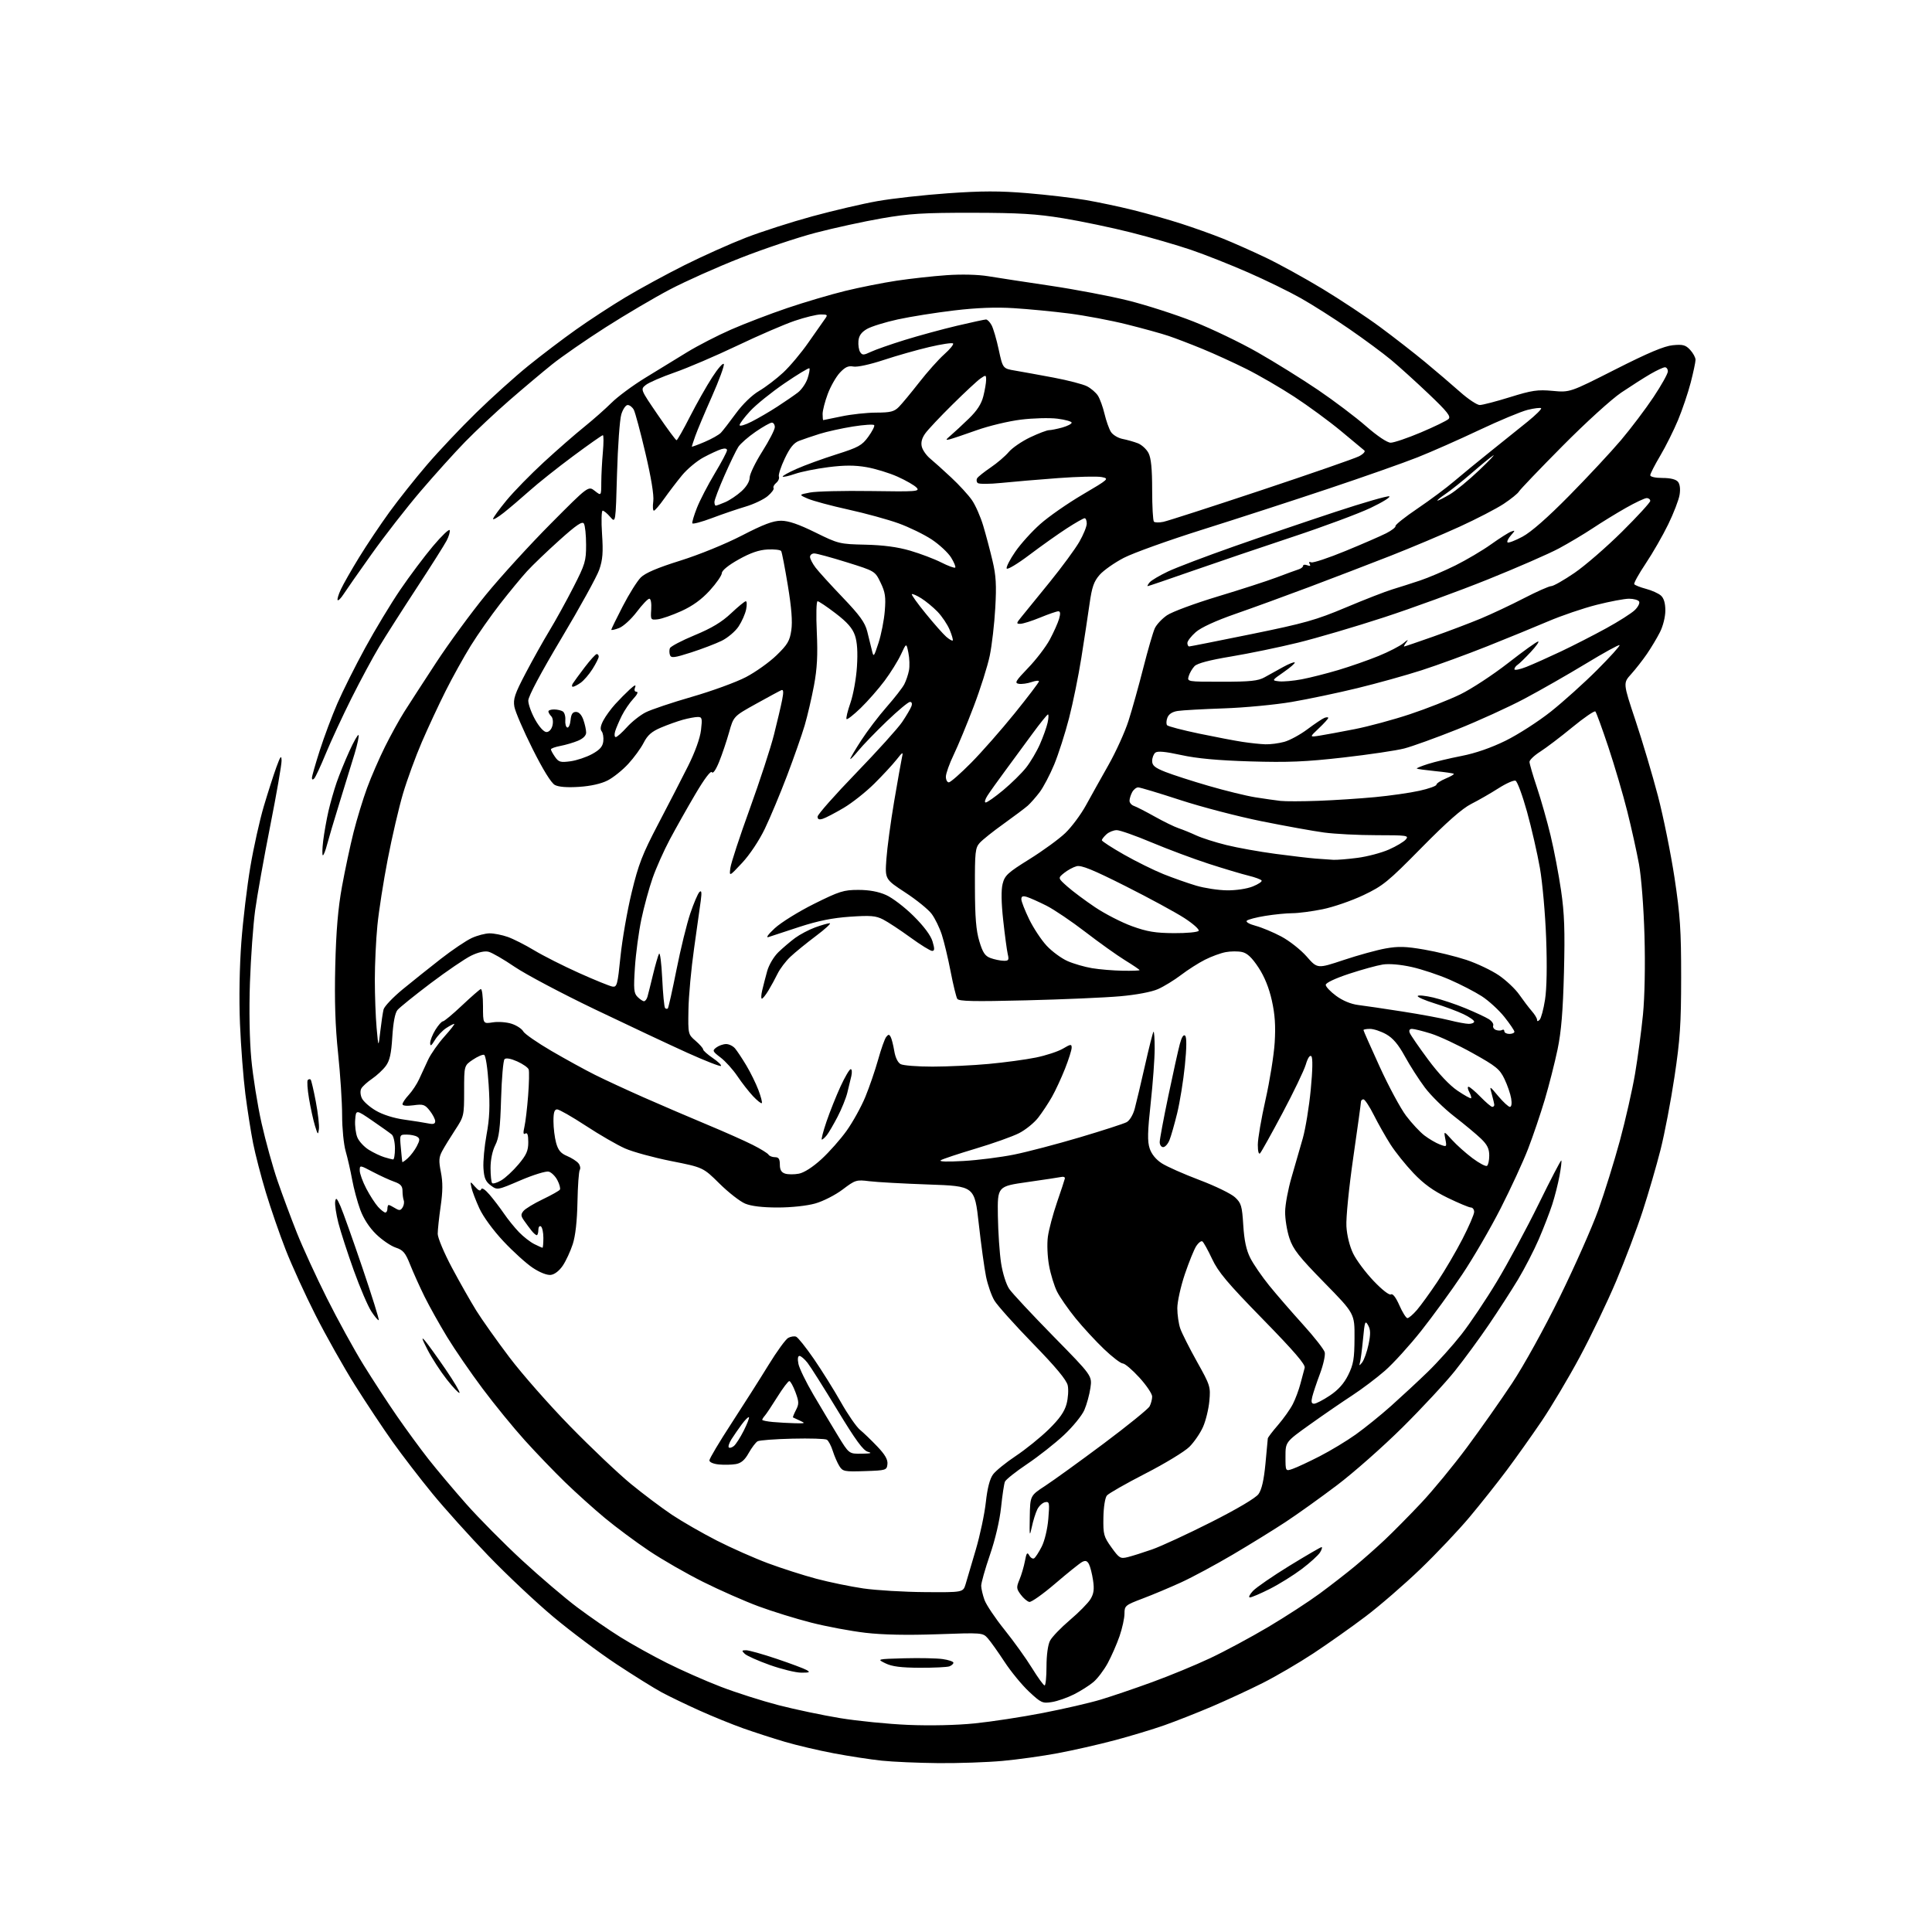 <?xml version="1.0" encoding="UTF-8" standalone="no"?>
<svg 
  version="1.1" 
  xmlns="http://www.w3.org/2000/svg" 
  xmlns:xlink="http://www.w3.org/1999/xlink" 
  xmlns:svg="http://www.w3.org/2000/svg"
  xmlns:rdf="http://www.w3.org/1999/02/22-rdf-syntax-ns#"
  xmlns:cc="http://creativecommons.org/ns#"
  xmlns:dc="http://purl.org/dc/elements/1.1/"
  viewBox="0 0 768 768"
  width="768"
  height="768"
>
<style>svg {background-color: white; }</style>"
<path stroke="none" fill="black" fill-rule="evenodd" d="M373.00,700.87C365.02,700.79 354.90,700.36 350.50,699.89C346.10,699.43 337.55,698.12 331.50,696.98C325.45,695.84 316.68,693.78 312.00,692.40C307.32,691.02 299.89,688.61 295.47,687.05C291.05,685.48 283.20,682.29 278.03,679.96C272.85,677.63 266.11,674.38 263.05,672.74C260.00,671.10 251.88,666.03 245.00,661.49C238.12,656.94 226.86,648.50 219.96,642.73C213.07,636.96 201.41,626.00 194.07,618.37C186.72,610.74 176.72,599.63 171.85,593.68C166.97,587.73 159.88,578.50 156.09,573.18C152.30,567.85 145.54,557.68 141.07,550.57C136.61,543.46 129.57,530.97 125.44,522.81C121.31,514.66 115.95,502.93 113.54,496.74C111.12,490.56 107.59,480.32 105.68,474.00C103.77,467.68 101.50,458.90 100.62,454.50C99.75,450.10 98.36,441.28 97.54,434.91C96.73,428.54 95.76,415.94 95.39,406.91C94.99,396.91 95.21,384.25 95.94,374.50C96.60,365.70 98.22,352.20 99.53,344.50C100.83,336.80 103.24,326.00 104.87,320.50C106.51,315.00 108.75,308.02 109.85,305.00C111.49,300.52 111.87,300.03 111.93,302.34C111.97,303.90 109.94,315.56 107.43,328.24C104.92,340.93 102.21,356.08 101.42,361.90C100.63,367.73 99.71,380.60 99.36,390.50C98.98,401.51 99.19,413.36 99.90,421.00C100.54,427.88 102.37,439.35 103.98,446.50C105.59,453.65 108.46,464.00 110.36,469.50C112.26,475.00 115.69,484.23 117.99,490.00C120.28,495.77 125.65,507.48 129.92,516.00C134.19,524.53 140.74,536.46 144.47,542.50C148.21,548.55 154.23,557.77 157.85,563.00C161.47,568.23 167.07,575.88 170.30,580.00C173.54,584.12 180.30,592.16 185.34,597.86C190.38,603.55 200.35,613.62 207.50,620.22C214.65,626.82 224.55,635.26 229.50,638.97C234.45,642.68 242.15,648.00 246.62,650.78C251.09,653.57 259.41,658.20 265.12,661.06C270.83,663.93 280.45,668.18 286.50,670.50C292.55,672.83 302.90,676.13 309.50,677.84C316.10,679.54 327.12,681.86 334.00,682.99C340.88,684.12 353.02,685.33 361.00,685.67C369.86,686.04 380.17,685.81 387.50,685.07C394.10,684.40 406.29,682.54 414.59,680.92C422.90,679.31 433.25,676.92 437.59,675.61C441.94,674.30 451.12,671.18 458.00,668.67C464.88,666.17 475.23,661.90 481.00,659.18C486.77,656.47 497.17,650.88 504.11,646.77C511.05,642.65 520.27,636.66 524.61,633.46C528.95,630.26 535.20,625.41 538.50,622.68C541.80,619.96 547.20,615.18 550.50,612.07C553.80,608.96 560.30,602.38 564.94,597.45C569.58,592.53 577.77,582.58 583.14,575.35C588.51,568.12 596.58,556.64 601.08,549.85C605.73,542.83 613.92,528.01 620.06,515.50C626.00,503.40 632.88,487.88 635.35,481.00C637.81,474.12 641.67,461.75 643.91,453.50C646.15,445.25 648.88,433.23 649.97,426.78C651.06,420.34 652.47,409.76 653.11,403.28C653.80,396.22 654.04,383.68 653.71,372.00C653.39,360.74 652.46,348.69 651.52,343.50C650.61,338.55 648.52,329.10 646.86,322.50C645.21,315.90 641.83,304.43 639.36,297.00C636.88,289.57 634.56,283.19 634.18,282.82C633.81,282.45 629.67,285.28 625.00,289.12C620.33,292.96 614.59,297.31 612.25,298.80C609.92,300.28 608.00,302.11 608.00,302.85C608.00,303.60 609.33,308.17 610.96,313.03C612.58,317.88 615.03,326.49 616.39,332.17C617.76,337.85 619.63,347.68 620.55,354.00C621.88,363.11 622.12,369.86 621.70,386.50C621.30,401.91 620.63,410.07 619.16,417.14C618.05,422.45 615.76,431.45 614.07,437.14C612.37,442.84 609.39,451.63 607.44,456.68C605.50,461.72 600.59,472.36 596.54,480.32C592.49,488.28 585.60,500.13 581.23,506.65C576.87,513.17 569.51,523.26 564.90,529.09C560.28,534.91 553.82,542.02 550.54,544.88C547.26,547.75 541.41,552.16 537.54,554.69C533.67,557.21 526.11,562.40 520.75,566.23C511.00,573.19 511.00,573.19 511.00,579.04C511.00,584.90 511.00,584.90 513.90,583.88C515.50,583.33 520.31,581.08 524.59,578.89C528.86,576.70 535.32,572.81 538.93,570.23C542.54,567.65 548.88,562.54 553.00,558.86C557.12,555.18 563.68,549.10 567.56,545.34C571.44,541.58 577.44,534.90 580.89,530.51C584.35,526.11 590.72,516.61 595.06,509.39C599.40,502.18 606.86,488.33 611.63,478.62C616.39,468.91 620.45,461.12 620.64,461.31C620.84,461.50 620.52,464.24 619.93,467.40C619.35,470.55 618.05,475.69 617.03,478.82C616.02,481.94 613.62,488.14 611.70,492.60C609.78,497.05 606.06,504.25 603.45,508.60C600.83,512.94 595.63,521.00 591.89,526.50C588.16,532.00 582.05,540.33 578.32,545.00C574.59,549.67 565.23,559.76 557.52,567.40C549.81,575.05 538.10,585.39 531.50,590.38C524.90,595.37 515.67,601.97 511.00,605.04C506.32,608.12 496.89,613.94 490.04,617.98C483.19,622.02 473.97,626.98 469.54,629.01C465.12,631.03 458.24,633.93 454.25,635.43C447.30,638.06 447.00,638.31 447.00,641.43C447.00,643.22 446.12,647.25 445.04,650.39C443.96,653.52 441.84,658.35 440.34,661.13C438.83,663.90 436.27,667.28 434.65,668.64C433.04,670.00 429.57,672.20 426.94,673.53C424.31,674.86 420.36,676.24 418.16,676.59C414.40,677.19 413.85,676.94 409.04,672.44C406.23,669.81 401.84,664.47 399.30,660.58C396.75,656.69 393.77,652.49 392.66,651.25C390.66,649.01 390.45,649.00 372.57,649.64C360.62,650.06 350.95,649.87 344.03,649.06C338.27,648.39 328.60,646.58 322.53,645.04C316.46,643.50 307.00,640.57 301.50,638.53C296.00,636.49 286.10,632.13 279.50,628.83C272.90,625.54 263.22,619.98 257.99,616.47C252.75,612.96 244.88,607.11 240.49,603.47C236.09,599.82 228.94,593.39 224.59,589.17C220.24,584.95 213.03,577.45 208.57,572.50C204.10,567.55 196.57,558.33 191.84,552.00C187.10,545.67 180.76,536.45 177.75,531.50C174.74,526.55 170.71,519.35 168.80,515.50C166.90,511.65 164.32,505.93 163.07,502.80C161.15,497.96 160.27,496.92 157.31,495.94C155.38,495.30 151.89,492.92 149.54,490.64C146.83,488.01 144.52,484.46 143.21,480.90C142.07,477.82 140.62,472.42 139.98,468.90C139.33,465.38 138.18,460.31 137.41,457.64C136.63,454.96 136.00,448.55 136.00,443.39C136.00,438.24 135.28,427.15 134.40,418.76C133.26,407.90 132.94,397.87 133.27,384.00C133.61,370.06 134.37,361.08 135.93,352.50C137.13,345.90 139.21,336.14 140.55,330.82C141.90,325.49 144.32,317.55 145.94,313.17C147.55,308.79 150.74,301.45 153.03,296.85C155.32,292.26 158.75,286.02 160.67,283.00C162.58,279.98 168.27,271.19 173.32,263.48C178.37,255.76 187.30,243.58 193.16,236.41C199.02,229.25 210.58,216.57 218.85,208.25C233.88,193.12 233.88,193.12 236.44,195.13C239.00,197.15 239.00,197.15 239.02,191.82C239.03,188.90 239.31,183.46 239.65,179.75C239.98,176.04 239.98,173.00 239.64,173.00C239.30,173.00 233.95,176.76 227.76,181.36C221.57,185.95 213.79,192.14 210.48,195.11C207.16,198.07 202.55,202.00 200.23,203.83C197.90,205.67 196.00,206.77 196.00,206.28C196.00,205.79 198.39,202.49 201.32,198.94C204.24,195.39 210.94,188.54 216.20,183.70C221.45,178.87 228.66,172.57 232.22,169.71C235.78,166.84 240.67,162.52 243.10,160.10C245.52,157.69 251.55,153.22 256.50,150.19C261.45,147.15 268.95,142.55 273.17,139.98C277.39,137.40 285.23,133.36 290.60,131.01C295.96,128.66 306.01,124.81 312.93,122.46C319.84,120.12 330.23,117.05 336.00,115.64C341.77,114.23 351.00,112.40 356.50,111.57C362.00,110.75 370.91,109.76 376.30,109.39C382.21,108.97 388.76,109.14 392.80,109.80C396.48,110.41 407.60,112.11 417.50,113.58C427.40,115.05 441.35,117.70 448.50,119.48C455.65,121.26 467.35,125.03 474.50,127.85C481.65,130.67 493.11,136.18 499.96,140.09C506.82,144.00 517.62,150.72 523.96,155.02C530.31,159.33 538.88,165.80 543.00,169.40C547.51,173.34 551.42,175.96 552.80,175.98C554.07,175.99 559.47,174.16 564.80,171.91C570.14,169.65 575.09,167.25 575.80,166.57C576.86,165.56 575.37,163.68 567.95,156.61C562.91,151.82 556.20,145.74 553.03,143.10C549.86,140.46 542.37,134.92 536.38,130.79C530.40,126.66 521.74,121.15 517.14,118.56C512.55,115.96 503.10,111.34 496.14,108.30C489.19,105.25 479.00,101.22 473.50,99.34C468.00,97.47 457.27,94.35 449.65,92.43C442.04,90.50 429.89,87.96 422.65,86.77C411.95,85.02 405.21,84.61 386.50,84.58C367.07,84.56 361.48,84.90 350.50,86.80C343.35,88.04 331.53,90.62 324.23,92.53C316.93,94.44 303.43,98.97 294.23,102.59C285.03,106.20 272.45,111.83 266.27,115.08C260.09,118.33 248.62,125.09 240.77,130.10C232.92,135.11 223.35,141.74 219.50,144.82C215.65,147.91 208.00,154.35 202.50,159.13C197.00,163.91 189.07,171.35 184.87,175.66C180.67,179.97 172.69,188.83 167.12,195.35C161.56,201.87 152.80,213.12 147.66,220.35C142.51,227.58 137.50,234.75 136.52,236.28C135.53,237.81 134.51,238.84 134.23,238.57C133.96,238.29 134.53,236.37 135.50,234.29C136.47,232.20 139.75,226.45 142.79,221.50C145.83,216.55 151.26,208.45 154.85,203.50C158.45,198.55 165.15,190.11 169.76,184.74C174.36,179.37 183.17,170.05 189.32,164.04C195.47,158.03 204.77,149.65 210.00,145.42C215.22,141.19 223.77,134.70 229.00,131.00C234.22,127.29 243.08,121.51 248.68,118.15C254.29,114.79 264.80,109.07 272.06,105.43C279.31,101.80 290.32,96.87 296.52,94.47C302.73,92.07 314.62,88.25 322.95,85.98C331.28,83.71 342.91,80.99 348.80,79.95C354.68,78.90 367.30,77.50 376.82,76.83C390.23,75.88 397.35,75.87 408.32,76.78C416.12,77.43 426.55,78.65 431.50,79.50C436.45,80.34 445.00,82.15 450.50,83.52C456.00,84.88 464.55,87.30 469.50,88.90C474.45,90.49 481.88,93.14 486.00,94.79C490.12,96.44 497.84,99.87 503.14,102.40C508.44,104.93 518.62,110.53 525.76,114.85C532.90,119.17 543.18,125.99 548.62,130.01C554.05,134.02 562.09,140.28 566.47,143.90C570.85,147.53 577.10,152.86 580.35,155.75C583.59,158.64 587.14,161.00 588.22,161.00C589.30,161.00 594.72,159.59 600.26,157.87C609.01,155.15 611.23,154.83 617.19,155.38C624.05,156.02 624.05,156.02 642.13,146.85C655.15,140.25 661.54,137.56 664.96,137.23C668.97,136.84 670.05,137.13 671.86,139.08C673.03,140.34 674.00,142.12 674.00,143.03C674.00,143.94 673.13,148.01 672.08,152.09C671.02,156.17 668.75,162.88 667.04,167.00C665.32,171.12 662.14,177.50 659.96,181.17C657.78,184.85 656.00,188.33 656.00,188.92C656.00,189.54 658.07,190.00 660.88,190.00C664.01,190.00 666.20,190.54 667.01,191.51C667.79,192.45 668.04,194.39 667.66,196.70C667.33,198.73 665.30,204.01 663.14,208.44C660.98,212.88 656.96,219.88 654.20,224.00C651.45,228.12 649.39,231.83 649.64,232.22C649.88,232.62 651.98,233.45 654.29,234.07C656.61,234.68 659.29,235.89 660.25,236.75C661.41,237.79 662.00,239.78 662.00,242.69C662.00,245.19 661.08,248.89 659.86,251.29C658.69,253.61 656.35,257.51 654.67,259.96C652.99,262.41 650.17,266.02 648.40,267.98C645.18,271.54 645.18,271.54 650.14,286.42C652.87,294.60 656.88,308.09 659.06,316.40C661.23,324.70 664.20,339.38 665.66,349.00C667.90,363.91 668.29,369.76 668.28,388.50C668.27,407.09 667.86,413.22 665.64,428.00C664.20,437.62 661.70,450.71 660.08,457.07C658.47,463.43 655.28,474.38 653.00,481.39C650.72,488.40 645.96,500.96 642.43,509.32C638.90,517.67 632.38,531.25 627.94,539.50C623.51,547.75 616.68,559.23 612.77,565.00C608.85,570.77 602.62,579.55 598.91,584.50C595.21,589.45 588.60,597.78 584.23,603.00C579.86,608.23 571.03,617.55 564.61,623.73C558.19,629.90 548.38,638.39 542.81,642.59C537.25,646.80 527.93,653.38 522.10,657.23C516.27,661.07 507.19,666.38 501.92,669.03C496.66,671.68 487.60,675.87 481.80,678.35C475.99,680.83 467.48,684.18 462.87,685.81C458.27,687.43 449.32,690.14 443.00,691.81C436.68,693.49 426.55,695.79 420.50,696.92C414.45,698.06 404.55,699.44 398.50,699.99C392.45,700.54 380.98,700.94 373.00,700.87zM415.25,669.99C415.66,670.00 416.00,666.60 416.00,662.45C416.00,657.91 416.56,653.82 417.41,652.20C418.18,650.72 421.73,647.02 425.29,644.00C428.86,640.98 432.55,637.23 433.49,635.67C434.80,633.51 435.04,631.75 434.50,628.17C434.12,625.60 433.38,622.71 432.86,621.74C432.15,620.42 431.47,620.21 430.14,620.92C429.17,621.44 424.38,625.29 419.50,629.47C414.62,633.65 409.97,636.95 409.17,636.79C408.37,636.63 406.84,635.33 405.78,633.91C404.02,631.54 403.97,631.01 405.26,627.91C406.05,626.03 407.02,622.71 407.43,620.53C408.04,617.26 408.35,616.87 409.15,618.30C409.68,619.26 410.55,619.78 411.08,619.45C411.60,619.13 412.95,617.05 414.08,614.84C415.26,612.53 416.38,607.84 416.72,603.81C417.26,597.33 417.16,596.82 415.44,597.15C414.41,597.35 413.02,598.64 412.34,600.01C411.67,601.38 410.68,604.52 410.16,607.00C409.29,611.07 409.21,610.70 409.35,603.02C409.50,594.55 409.50,594.55 415.50,590.63C418.80,588.47 429.25,580.92 438.73,573.84C448.20,566.75 456.41,560.10 456.98,559.05C457.54,557.99 458.00,556.24 458.00,555.15C458.00,554.05 455.70,550.65 452.90,547.58C450.09,544.51 447.14,542.00 446.33,542.00C445.51,542.00 442.16,539.43 438.88,536.30C435.59,533.16 430.50,527.65 427.57,524.05C424.64,520.45 421.33,515.68 420.20,513.45C419.08,511.22 417.64,506.53 417.01,503.04C416.36,499.48 416.16,494.45 416.55,491.59C416.93,488.79 418.56,482.68 420.16,478.00C421.77,473.32 423.18,469.05 423.29,468.50C423.41,467.95 422.82,467.65 422.00,467.84C421.18,468.02 415.10,468.94 408.50,469.88C396.50,471.59 396.50,471.59 396.67,483.29C396.77,489.72 397.34,498.20 397.95,502.13C398.59,506.22 399.98,510.61 401.20,512.39C402.37,514.10 410.27,522.56 418.74,531.20C434.14,546.89 434.14,546.89 433.46,551.70C433.08,554.34 432.00,558.30 431.05,560.50C430.10,562.70 426.42,567.20 422.89,570.50C419.35,573.80 412.77,578.98 408.27,582.00C403.77,585.02 399.81,588.17 399.47,589.00C399.13,589.83 398.44,594.41 397.94,599.19C397.39,604.42 395.63,611.95 393.51,618.10C391.58,623.72 390.02,629.25 390.04,630.41C390.07,631.56 390.66,634.08 391.35,636.00C392.04,637.92 395.61,643.25 399.29,647.83C402.96,652.40 407.89,659.26 410.23,663.07C412.58,666.87 414.84,669.99 415.25,669.99zM318.50,664.91C316.30,664.90 310.68,663.52 306.00,661.86C301.32,660.19 296.84,658.19 296.04,657.41C294.76,656.18 294.83,656.00 296.59,656.00C297.70,656.00 303.16,657.53 308.73,659.41C314.30,661.28 319.67,663.30 320.68,663.88C322.18,664.75 321.79,664.93 318.50,664.91zM365.67,662.96C358.17,662.93 354.58,662.47 352.00,661.21C348.50,659.50 348.50,659.50 359.50,659.19C365.55,659.03 372.41,659.17 374.75,659.51C377.09,659.84 379.00,660.50 379.00,660.95C379.00,661.41 378.29,662.06 377.42,662.39C376.55,662.73 371.26,662.98 365.67,662.96zM496.85,635.00C496.19,635.00 496.74,633.84 498.07,632.42C499.40,631.01 505.94,626.51 512.59,622.42C519.25,618.34 524.99,615.00 525.35,615.00C525.72,615.00 525.45,615.93 524.76,617.08C524.07,618.22 520.80,621.19 517.50,623.69C514.20,626.18 508.47,629.75 504.78,631.61C501.08,633.48 497.51,635.00 496.85,635.00zM367.67,632.89C382.84,633.00 382.84,633.00 383.84,629.75C384.38,627.96 386.21,621.77 387.90,616.00C389.60,610.23 391.39,601.73 391.89,597.12C392.50,591.54 393.46,587.86 394.74,586.12C395.80,584.68 399.88,581.37 403.79,578.77C407.71,576.16 413.59,571.41 416.87,568.21C421.16,564.01 423.14,561.19 423.97,558.11C424.60,555.76 424.81,552.43 424.44,550.72C423.96,548.55 419.71,543.44 410.57,534.05C403.32,526.60 396.45,518.92 395.30,517.00C394.14,515.08 392.65,510.80 391.97,507.50C391.30,504.20 390.00,494.75 389.08,486.50C387.41,471.50 387.41,471.50 369.17,470.86C359.13,470.51 348.51,469.92 345.56,469.55C340.42,468.91 339.99,469.04 334.96,472.85C332.03,475.06 327.20,477.52 324.04,478.41C320.73,479.34 314.54,480.00 309.15,480.00C303.12,480.00 298.65,479.47 296.22,478.46C294.17,477.61 289.57,474.02 286.00,470.49C279.50,464.06 279.50,464.06 266.79,461.54C259.80,460.15 251.54,457.89 248.45,456.52C245.35,455.15 238.34,451.10 232.87,447.51C227.40,443.93 222.27,441.00 221.47,441.00C220.38,441.00 220.00,442.24 220.01,445.75C220.01,448.36 220.49,452.22 221.07,454.33C221.88,457.24 222.93,458.49 225.40,459.52C227.19,460.27 229.22,461.57 229.92,462.40C230.61,463.23 230.86,464.42 230.47,465.05C230.08,465.68 229.67,471.43 229.55,477.84C229.40,485.41 228.75,491.28 227.67,494.59C226.76,497.39 224.99,501.21 223.73,503.09C222.33,505.16 220.46,506.62 218.95,506.79C217.47,506.97 214.60,505.85 211.80,503.99C209.23,502.29 203.97,497.53 200.13,493.43C196.03,489.06 192.06,483.62 190.54,480.31C189.12,477.19 187.70,473.49 187.41,472.07C186.86,469.50 186.86,469.50 188.85,471.76C190.18,473.28 190.97,473.60 191.26,472.76C191.52,471.98 192.79,472.79 194.59,474.88C196.19,476.74 198.76,480.12 200.31,482.38C201.85,484.65 204.55,487.98 206.30,489.80C208.05,491.61 210.79,493.75 212.40,494.55C214.00,495.35 215.46,496.00 215.65,496.00C215.84,496.00 216.00,494.23 216.00,492.06C216.00,489.89 215.55,487.84 215.00,487.50C214.45,487.16 214.00,487.81 214.00,488.94C214.00,490.07 213.71,491.00 213.36,491.00C213.01,491.00 212.09,490.21 211.33,489.25C210.56,488.29 209.22,486.49 208.35,485.24C207.01,483.34 206.97,482.74 208.11,481.36C208.86,480.47 212.30,478.38 215.76,476.73C219.22,475.07 222.29,473.35 222.57,472.89C222.85,472.43 222.41,470.75 221.58,469.16C220.76,467.56 219.20,466.02 218.12,465.74C217.04,465.46 212.02,467.01 206.92,469.19C197.68,473.15 197.68,473.15 195.09,471.23C193.03,469.69 192.43,468.30 192.18,464.40C192.00,461.70 192.56,455.68 193.42,451.00C194.62,444.52 194.81,439.78 194.24,431.08C193.82,424.52 193.05,419.51 192.43,419.31C191.84,419.11 189.82,420.00 187.93,421.27C184.50,423.59 184.50,423.59 184.50,433.66C184.50,443.51 184.42,443.85 180.96,449.12C179.02,452.08 176.70,455.85 175.81,457.50C174.45,460.01 174.36,461.39 175.26,465.95C176.05,469.94 176.03,473.57 175.17,479.50C174.53,483.96 174.00,488.89 174.00,490.47C174.00,492.04 176.54,498.09 179.65,503.92C182.75,509.74 187.12,517.42 189.34,521.00C191.57,524.58 197.47,532.90 202.45,539.49C207.43,546.09 218.32,558.47 226.65,566.99C234.98,575.52 245.83,585.81 250.76,589.86C255.69,593.90 263.05,599.43 267.11,602.15C271.18,604.86 279.23,609.48 285.00,612.43C290.77,615.37 299.92,619.42 305.32,621.43C310.72,623.44 319.35,626.21 324.51,627.58C329.66,628.95 338.07,630.68 343.19,631.43C348.31,632.17 359.33,632.83 367.67,632.89zM448.33,618.97C450.07,618.54 454.41,617.17 457.96,615.93C461.51,614.69 472.07,609.81 481.41,605.09C491.82,599.83 499.13,595.50 500.27,593.93C501.54,592.17 502.41,588.38 503.03,581.93C503.54,576.74 503.96,572.19 503.97,571.81C503.99,571.43 505.81,569.03 508.03,566.47C510.24,563.91 512.89,560.17 513.92,558.15C514.95,556.14 516.32,552.47 516.96,549.99C517.60,547.52 518.35,544.70 518.63,543.73C519.01,542.45 514.42,537.12 501.98,524.39C487.90,509.98 484.28,505.68 481.81,500.41C480.16,496.89 478.42,493.76 477.95,493.47C477.48,493.18 476.39,494.00 475.54,495.31C474.68,496.61 472.64,501.66 470.99,506.52C469.35,511.39 468.00,517.47 468.00,520.04C468.00,522.60 468.53,526.23 469.17,528.10C469.82,529.97 472.81,535.90 475.81,541.27C481.08,550.69 481.26,551.25 480.74,556.88C480.45,560.10 479.32,564.74 478.23,567.20C477.15,569.66 474.71,573.23 472.82,575.12C470.93,577.01 463.05,581.80 455.32,585.76C447.59,589.73 440.70,593.66 440.01,594.49C439.28,595.37 438.69,599.08 438.62,603.25C438.51,609.97 438.75,610.84 441.83,615.13C444.94,619.45 445.37,619.70 448.33,618.97zM343.80,584.79C335.66,585.06 335.00,584.93 333.66,582.79C332.87,581.53 331.69,578.82 331.04,576.76C330.39,574.71 329.33,572.70 328.69,572.31C328.05,571.91 321.89,571.72 315.01,571.89C308.13,572.05 301.90,572.52 301.16,572.93C300.43,573.34 298.84,575.44 297.63,577.58C296.06,580.40 294.62,581.63 292.50,582.00C290.88,582.28 287.85,582.35 285.78,582.15C283.58,581.94 282.00,581.26 282.00,580.52C282.00,579.82 285.94,573.20 290.75,565.82C295.56,558.43 302.20,547.98 305.50,542.60C308.80,537.22 312.32,532.37 313.33,531.83C314.33,531.29 315.74,531.07 316.46,531.35C317.18,531.62 320.35,535.59 323.51,540.17C326.66,544.75 331.50,552.49 334.26,557.37C337.01,562.25 340.43,567.20 341.86,568.37C343.28,569.54 346.38,572.52 348.74,575.00C351.82,578.23 352.96,580.21 352.77,582.00C352.51,584.43 352.25,584.51 343.80,584.79zM342.50,577.87C346.18,577.82 346.84,577.62 345.00,577.11C343.11,576.59 340.13,572.50 332.83,560.46C327.51,551.68 322.19,543.26 321.01,541.75C319.82,540.24 318.38,539.00 317.80,539.00C317.15,539.00 316.99,540.22 317.39,542.18C317.74,543.93 320.42,549.44 323.35,554.43C326.28,559.42 330.67,566.75 333.09,570.72C337.50,577.94 337.50,577.94 342.50,577.87zM291.74,574.80C292.52,574.16 294.28,571.42 295.65,568.71C297.01,566.01 297.94,563.61 297.71,563.37C297.47,563.14 296.19,564.42 294.85,566.22C293.52,568.03 291.68,570.69 290.76,572.14C289.85,573.58 289.38,575.04 289.71,575.38C290.04,575.71 290.95,575.45 291.74,574.80zM316.00,565.76C320.12,565.86 320.29,565.77 318.00,564.74C316.62,564.11 315.38,563.54 315.23,563.45C315.08,563.37 315.61,562.06 316.39,560.54C317.65,558.12 317.63,557.25 316.20,553.39C315.30,550.98 314.20,549.00 313.76,549.00C313.31,549.00 311.19,551.81 309.04,555.25C306.89,558.69 304.66,562.04 304.07,562.71C303.48,563.37 303.00,564.13 303.00,564.40C303.00,564.67 304.91,565.06 307.25,565.27C309.59,565.48 313.52,565.70 316.00,565.76zM522.37,558.00C523.14,558.00 525.96,556.54 528.64,554.75C531.99,552.51 534.26,549.97 535.94,546.57C538.01,542.39 538.40,540.14 538.44,531.91C538.50,522.18 538.50,522.18 526.41,509.84C516.27,499.48 514.04,496.64 512.56,492.18C511.59,489.26 510.82,484.53 510.86,481.68C510.89,478.83 512.04,472.68 513.41,468.00C514.78,463.32 516.79,456.35 517.88,452.50C518.97,448.65 520.39,439.95 521.04,433.16C521.79,425.41 521.88,420.48 521.28,419.88C520.69,419.29 519.86,420.53 519.06,423.22C518.35,425.57 514.18,434.25 509.79,442.50C505.40,450.75 501.40,457.93 500.90,458.45C500.36,459.02 500.00,457.68 500.00,455.08C500.00,452.70 501.38,444.62 503.07,437.13C504.76,429.63 506.40,419.41 506.71,414.41C507.12,407.79 506.82,403.27 505.58,397.72C504.46,392.69 502.66,388.24 500.26,384.59C497.66,380.66 495.80,378.89 493.73,378.44C492.14,378.09 489.22,378.11 487.23,378.49C485.24,378.86 481.52,380.22 478.97,381.52C476.41,382.81 472.14,385.54 469.47,387.58C466.79,389.62 462.68,392.14 460.33,393.18C457.76,394.32 451.74,395.46 445.27,396.03C439.35,396.56 422.53,397.29 407.91,397.65C386.97,398.17 381.15,398.04 380.53,397.05C380.10,396.35 378.91,391.48 377.89,386.21C376.87,380.94 375.30,374.36 374.39,371.57C373.49,368.78 371.67,365.06 370.35,363.29C369.04,361.52 364.32,357.70 359.87,354.79C351.79,349.50 351.79,349.50 352.35,341.50C352.66,337.10 354.05,326.75 355.45,318.50C356.86,310.25 358.25,302.38 358.56,301.00C359.07,298.75 358.85,298.84 356.36,302.00C354.84,303.93 350.88,308.21 347.55,311.51C344.22,314.82 338.73,319.17 335.34,321.17C331.95,323.17 328.24,325.11 327.09,325.47C325.60,325.94 325.00,325.70 325.00,324.63C325.00,323.80 331.88,316.01 340.30,307.31C348.71,298.61 356.96,289.48 358.63,287.00C360.30,284.52 361.95,281.71 362.30,280.75C362.69,279.69 362.46,279.01 361.72,279.02C361.05,279.03 356.88,282.51 352.45,286.77C348.02,291.02 342.96,296.26 341.20,298.41C339.44,300.56 338.00,302.03 338.00,301.67C338.00,301.31 339.97,297.98 342.38,294.26C344.79,290.54 349.33,284.57 352.47,281.00C355.61,277.43 358.76,273.38 359.47,272.00C360.18,270.62 361.02,268.15 361.33,266.50C361.65,264.85 361.55,261.70 361.10,259.50C360.30,255.50 360.30,255.50 358.16,260.13C356.97,262.68 354.04,267.41 351.63,270.63C349.22,273.86 344.95,278.72 342.15,281.44C339.34,284.16 336.81,286.14 336.52,285.85C336.23,285.56 336.92,282.67 338.06,279.41C339.19,276.16 340.36,269.68 340.65,265.00C341.02,259.20 340.76,255.26 339.85,252.58C338.86,249.71 336.82,247.37 332.19,243.83C328.72,241.17 325.49,239.00 325.00,239.00C324.51,239.00 324.37,244.42 324.69,251.25C325.11,260.46 324.83,265.73 323.57,272.50C322.64,277.45 320.98,284.59 319.87,288.36C318.76,292.13 315.60,301.13 312.86,308.36C310.11,315.59 306.13,325.10 304.01,329.50C301.77,334.14 298.00,339.81 295.01,343.00C289.87,348.50 289.87,348.50 290.34,345.00C290.59,343.07 294.06,332.50 298.05,321.50C302.03,310.50 306.37,297.23 307.68,292.00C309.00,286.77 310.46,280.56 310.92,278.19C311.53,275.09 311.45,274.01 310.63,274.34C310.01,274.59 305.48,277.04 300.56,279.77C291.61,284.74 291.61,284.74 289.82,291.12C288.83,294.63 287.05,299.90 285.87,302.82C284.56,306.05 283.42,307.68 282.98,306.96C282.53,306.24 280.00,309.60 276.44,315.64C273.24,321.06 268.68,329.16 266.29,333.64C263.91,338.11 260.81,345.05 259.41,349.07C258.01,353.08 256.00,360.44 254.95,365.43C253.91,370.42 252.75,379.02 252.39,384.54C251.82,393.24 251.96,394.82 253.44,396.29C254.38,397.23 255.53,398.00 256.00,398.00C256.48,398.00 257.09,397.21 257.37,396.25C257.65,395.29 258.63,391.35 259.56,387.50C260.49,383.65 261.57,379.89 261.97,379.14C262.38,378.39 262.94,382.80 263.24,388.94C263.53,395.07 264.04,400.38 264.38,400.72C264.72,401.06 265.21,401.12 265.47,400.86C265.73,400.60 267.28,393.67 268.92,385.45C270.55,377.23 273.02,367.17 274.40,363.10C275.78,359.03 277.41,355.20 278.03,354.60C278.87,353.78 279.01,354.67 278.57,358.00C278.25,360.48 277.05,369.02 275.91,377.00C274.77,384.98 273.76,395.92 273.67,401.33C273.50,411.09 273.52,411.17 276.50,413.74C278.15,415.17 279.50,416.70 279.50,417.15C279.50,417.61 281.22,419.15 283.33,420.58C285.43,422.01 286.91,423.43 286.60,423.73C286.29,424.04 280.30,421.69 273.27,418.52C266.25,415.34 249.70,407.57 236.50,401.24C223.30,394.91 208.94,387.30 204.59,384.34C200.25,381.38 195.58,378.68 194.22,378.34C192.65,377.95 190.14,378.51 187.31,379.88C184.87,381.07 177.61,386.01 171.18,390.86C164.76,395.72 158.82,400.50 158.00,401.50C157.03,402.66 156.31,406.45 155.95,412.14C155.54,418.88 154.92,421.63 153.36,423.74C152.24,425.26 149.78,427.54 147.91,428.82C146.04,430.09 144.12,431.83 143.64,432.68C143.13,433.58 143.21,435.17 143.83,436.53C144.41,437.81 146.92,440.04 149.40,441.49C152.16,443.11 156.55,444.50 160.71,445.07C164.44,445.59 168.74,446.27 170.25,446.58C172.25,447.00 173.00,446.76 173.00,445.71C173.00,444.92 172.03,443.03 170.84,441.52C168.90,439.06 168.23,438.83 164.34,439.37C161.66,439.73 160.00,439.57 160.00,438.94C160.00,438.37 161.12,436.70 162.50,435.22C163.87,433.73 165.72,430.94 166.60,429.01C167.48,427.08 169.09,423.60 170.18,421.27C171.27,418.94 174.19,414.78 176.67,412.02C179.15,409.26 180.90,407.00 180.56,407.00C180.21,407.00 178.76,407.77 177.32,408.71C175.89,409.65 173.88,411.78 172.86,413.46C171.46,415.77 171.01,416.05 171.00,414.62C171.00,413.58 171.94,411.22 173.08,409.37C174.23,407.52 175.57,406.00 176.06,406.00C176.56,406.00 179.94,403.19 183.58,399.75C187.23,396.31 190.61,393.35 191.10,393.17C191.60,392.98 192.00,396.03 192.00,399.93C192.00,407.02 192.00,407.02 195.90,406.40C198.05,406.06 201.41,406.31 203.41,406.97C205.39,407.62 207.45,408.98 207.99,409.98C208.52,410.98 213.58,414.48 219.23,417.78C224.88,421.07 232.65,425.34 236.50,427.26C240.35,429.19 249.12,433.25 256.00,436.29C262.88,439.32 274.12,444.15 280.99,447.01C287.87,449.87 296.05,453.51 299.17,455.09C302.30,456.66 305.14,458.42 305.49,458.98C305.83,459.54 306.99,460.00 308.06,460.00C309.54,460.00 310.00,460.70 310.00,462.93C310.00,465.03 310.60,466.05 312.09,466.53C313.23,466.89 315.69,466.91 317.55,466.56C319.63,466.17 323.06,463.97 326.52,460.81C329.60,457.99 334.13,452.88 336.57,449.45C339.02,446.01 342.35,439.99 343.97,436.07C345.59,432.14 347.88,425.46 349.07,421.22C350.25,416.97 351.70,412.91 352.28,412.19C353.16,411.10 353.47,411.10 354.06,412.19C354.45,412.91 355.09,415.42 355.48,417.76C355.90,420.36 356.90,422.41 358.02,423.01C359.04,423.56 364.74,424.00 370.68,424.00C376.63,423.99 386.68,423.52 393.00,422.93C399.32,422.35 407.77,421.21 411.77,420.39C415.76,419.58 420.60,417.99 422.52,416.86C425.63,415.02 426.00,414.98 426.00,416.48C426.00,417.40 424.81,421.16 423.36,424.83C421.91,428.50 419.58,433.52 418.18,436.00C416.78,438.48 414.31,442.21 412.70,444.29C411.08,446.38 407.64,449.16 405.05,450.47C402.46,451.79 394.75,454.53 387.92,456.57C381.09,458.61 374.82,460.69 374.00,461.20C373.06,461.78 376.42,461.89 383.00,461.51C388.77,461.18 397.81,460.03 403.07,458.97C408.34,457.91 420.09,454.82 429.20,452.12C438.30,449.42 446.69,446.70 447.84,446.09C449.05,445.44 450.41,443.18 451.07,440.73C451.70,438.40 453.53,430.67 455.14,423.56C456.74,416.44 458.27,410.40 458.53,410.14C458.79,409.88 459.00,412.89 459.00,416.83C459.00,420.77 458.29,430.51 457.42,438.48C456.17,449.94 456.08,453.72 457.01,456.53C457.76,458.80 459.52,460.95 461.84,462.44C463.85,463.74 470.61,466.73 476.85,469.09C483.09,471.45 489.43,474.53 490.94,475.95C493.41,478.25 493.74,479.37 494.22,487.05C494.60,493.10 495.41,496.90 497.00,500.05C498.23,502.50 501.62,507.43 504.51,511.00C507.41,514.58 513.45,521.54 517.93,526.49C522.41,531.43 526.31,536.41 526.60,537.55C526.89,538.69 526.04,542.52 524.72,546.06C523.39,549.60 522.01,553.74 521.64,555.25C521.14,557.27 521.34,558.00 522.37,558.00zM182.66,553.67C182.39,553.94 180.11,551.55 177.60,548.35C175.09,545.15 171.64,539.83 169.94,536.52C167.64,532.05 167.39,531.15 168.97,533.00C170.14,534.38 173.81,539.48 177.13,544.33C180.45,549.19 182.94,553.39 182.66,553.67zM541.45,541.62C542.26,540.58 543.41,537.34 544.02,534.42C544.88,530.27 544.84,528.59 543.84,526.80C542.68,524.72 542.48,525.26 541.81,532.45C541.39,536.83 540.82,541.10 540.53,541.95C540.17,542.98 540.48,542.87 541.45,541.62zM150.56,524.77C150.34,525.00 149.02,523.45 147.63,521.34C146.25,519.23 143.10,511.88 140.63,505.00C138.16,498.12 135.41,489.64 134.51,486.14C133.62,482.64 133.05,478.82 133.24,477.64C133.53,475.88 133.91,476.21 135.35,479.50C136.32,481.70 140.23,492.69 144.05,503.93C147.86,515.16 150.79,524.54 150.56,524.77zM559.47,523.98C560.00,523.99 561.70,522.54 563.24,520.75C564.78,518.96 568.45,513.90 571.39,509.50C574.33,505.10 578.82,497.45 581.36,492.50C583.91,487.55 586.00,482.71 586.00,481.75C586.00,480.79 585.41,480.00 584.70,480.00C583.98,480.00 579.82,478.26 575.45,476.14C569.72,473.35 565.93,470.61 561.86,466.32C558.75,463.05 554.65,457.93 552.74,454.94C550.83,451.95 547.85,446.69 546.12,443.25C544.39,439.81 542.53,437.00 541.99,437.00C541.44,437.00 541.00,437.45 541.00,437.99C541.00,438.54 539.62,448.55 537.93,460.24C536.21,472.19 535.02,484.13 535.22,487.50C535.43,491.11 536.50,495.41 537.90,498.30C539.18,500.94 542.83,505.83 546.01,509.17C549.39,512.72 552.26,514.96 552.92,514.55C553.64,514.11 554.88,515.72 556.28,518.90C557.50,521.68 558.94,523.96 559.47,523.98zM153.17,482.00C153.63,482.00 154.00,481.32 154.00,480.50C154.00,479.68 154.23,479.00 154.51,479.00C154.80,479.00 155.93,479.56 157.04,480.25C158.71,481.28 159.23,481.24 160.02,480.00C160.55,479.18 160.76,477.90 160.49,477.17C160.22,476.44 160.00,474.72 160.00,473.37C160.00,471.48 159.23,470.63 156.75,469.76C154.96,469.14 151.14,467.39 148.25,465.87C143.01,463.11 143.00,463.11 143.00,465.31C143.00,466.52 144.18,469.76 145.62,472.51C147.06,475.25 149.16,478.51 150.29,479.75C151.42,480.99 152.72,482.00 153.17,482.00zM199.24,469.22C200.87,468.28 203.95,465.41 206.10,462.86C209.27,459.09 210.00,457.44 210.00,454.05C210.00,451.15 209.65,450.10 208.84,450.60C208.00,451.12 207.90,450.39 208.47,447.91C208.90,446.03 209.56,440.45 209.94,435.50C210.32,430.55 210.42,425.88 210.16,425.13C209.91,424.38 207.85,422.94 205.60,421.93C203.04,420.79 201.15,420.45 200.56,421.04C200.04,421.56 199.43,428.62 199.19,436.74C198.84,448.59 198.39,452.23 196.88,455.21C195.73,457.47 195.00,461.02 195.00,464.29C195.00,467.25 195.29,469.95 195.64,470.31C195.99,470.66 197.61,470.17 199.24,469.22zM591.09,463.45C591.59,463.14 592.00,461.29 592.00,459.34C592.00,456.65 591.21,455.04 588.73,452.65C586.94,450.92 582.15,446.94 578.10,443.80C574.05,440.67 568.79,435.50 566.41,432.32C564.03,429.15 560.45,423.56 558.45,419.90C555.85,415.16 553.72,412.65 551.02,411.13C548.93,409.96 546.05,409.00 544.61,409.00C543.18,409.00 542.00,409.21 542.00,409.47C542.00,409.73 544.91,416.31 548.47,424.09C552.03,431.88 556.75,440.64 558.96,443.56C561.17,446.48 564.44,450.00 566.24,451.37C568.04,452.74 570.78,454.35 572.34,454.94C575.14,456.00 575.16,455.98 574.54,452.76C573.91,449.50 573.91,449.50 577.21,453.14C579.02,455.14 582.68,458.41 585.34,460.40C587.99,462.38 590.58,463.76 591.09,463.45zM162.10,460.41C163.26,459.36 164.88,457.21 165.70,455.62C166.94,453.22 166.96,452.59 165.84,451.88C165.10,451.41 163.23,451.02 161.68,451.02C158.87,451.00 158.85,451.04 159.34,456.25C159.60,459.14 159.86,461.68 159.91,461.90C159.96,462.13 160.95,461.45 162.10,460.41zM156.25,460.91C156.66,460.96 157.00,458.99 157.00,456.54C157.00,454.09 156.44,451.60 155.75,451.01C155.06,450.42 151.57,447.94 148.00,445.49C141.50,441.04 141.50,441.04 141.19,445.16C141.01,447.42 141.40,450.56 142.05,452.13C142.70,453.70 144.76,455.93 146.63,457.08C148.50,458.24 151.26,459.55 152.76,460.00C154.27,460.46 155.84,460.87 156.25,460.91zM462.38,456.00C461.62,456.00 461.00,455.10 461.00,454.01C461.00,452.92 462.54,444.65 464.43,435.64C466.31,426.64 468.37,417.35 469.00,415.01C469.74,412.23 470.49,411.09 471.12,411.72C471.76,412.36 471.72,416.51 471.00,423.60C470.40,429.59 469.02,438.10 467.95,442.50C466.87,446.90 465.49,451.74 464.87,453.25C464.26,454.76 463.14,456.00 462.38,456.00zM326.70,453.00C326.38,453.00 327.21,449.78 328.55,445.84C329.89,441.91 332.41,435.61 334.14,431.84C335.88,428.08 337.69,425.00 338.17,425.00C338.65,425.00 338.76,426.24 338.42,427.75C338.08,429.26 337.35,432.29 336.80,434.47C336.25,436.66 334.51,440.94 332.93,443.97C331.34,447.01 329.43,450.29 328.67,451.25C327.90,452.21 327.02,453.00 326.70,453.00zM126.77,448.85C126.45,451.27 126.32,451.15 125.20,447.50C124.53,445.30 123.47,440.45 122.84,436.73C122.21,433.01 121.99,429.67 122.35,429.32C122.71,428.96 123.22,428.89 123.49,429.15C123.75,429.42 124.68,433.37 125.54,437.92C126.41,442.47 126.96,447.39 126.77,448.85zM593.20,440.00C593.64,440.00 594.00,439.66 594.00,439.24C594.00,438.83 593.56,436.91 593.02,434.99C592.04,431.50 592.04,431.50 595.60,435.75C597.56,438.09 599.64,440.00 600.21,440.00C600.84,440.00 601.05,438.67 600.72,436.69C600.43,434.87 599.23,431.38 598.06,428.94C596.18,425.00 594.74,423.83 585.38,418.62C579.58,415.38 572.13,411.90 568.83,410.87C565.52,409.84 562.14,409.00 561.30,409.00C560.33,409.00 560.00,409.57 560.39,410.58C560.73,411.45 564.01,416.22 567.69,421.18C571.86,426.80 576.27,431.48 579.39,433.57C582.14,435.43 584.56,436.77 584.78,436.56C584.99,436.35 584.66,435.23 584.05,434.09C583.43,432.94 583.30,432.00 583.76,432.00C584.22,432.00 586.35,433.80 588.50,436.00C590.65,438.20 592.76,440.00 593.20,440.00zM302.83,438.51C302.57,438.76 301.00,437.51 299.33,435.74C297.66,433.96 294.86,430.38 293.12,427.78C291.37,425.18 288.38,421.86 286.46,420.40C283.23,417.94 283.10,417.64 284.74,416.40C285.71,415.67 287.44,415.05 288.60,415.03C289.75,415.01 291.36,415.79 292.18,416.75C293.00,417.71 295.01,420.75 296.66,423.50C298.31,426.25 300.47,430.65 301.47,433.27C302.47,435.90 303.08,438.25 302.83,438.51zM151.17,410.00C151.58,406.43 152.17,402.50 152.47,401.28C152.77,400.07 156.19,396.47 160.06,393.28C163.93,390.10 170.79,384.63 175.30,381.11C179.81,377.60 185.30,373.90 187.50,372.89C189.70,371.87 192.91,371.03 194.62,371.02C196.34,371.01 199.58,371.65 201.83,372.44C204.07,373.23 208.83,375.64 212.40,377.80C215.98,379.95 223.98,384.00 230.20,386.79C236.41,389.58 242.38,392.00 243.45,392.18C245.25,392.47 245.51,391.50 246.65,380.24C247.34,373.50 249.33,362.05 251.09,354.80C253.80,343.56 255.37,339.53 261.65,327.55C265.70,319.82 271.05,309.45 273.53,304.49C276.31,298.93 278.27,293.48 278.66,290.24C279.21,285.55 279.08,285.00 277.39,285.01C276.35,285.01 273.70,285.50 271.50,286.10C269.30,286.71 265.34,288.12 262.70,289.25C259.05,290.80 257.40,292.25 255.87,295.25C254.77,297.42 252.00,301.22 249.72,303.68C247.45,306.15 243.77,309.10 241.54,310.24C238.99,311.55 234.81,312.49 230.19,312.79C225.43,313.10 222.07,312.84 220.57,312.04C219.10,311.25 215.86,306.00 211.68,297.65C208.06,290.42 204.82,282.89 204.47,280.92C203.94,277.88 204.62,275.86 208.93,267.64C211.73,262.30 215.99,254.69 218.40,250.72C220.81,246.75 225.08,239.01 227.89,233.52C232.61,224.30 233.00,223.01 232.98,216.52C232.98,212.66 232.58,208.89 232.10,208.13C231.45,207.10 229.11,208.68 222.37,214.74C217.49,219.12 211.69,224.68 209.48,227.10C207.27,229.52 202.47,235.34 198.81,240.04C195.16,244.74 189.90,252.22 187.14,256.67C184.38,261.13 179.89,269.21 177.17,274.63C174.44,280.06 170.17,289.23 167.68,295.00C165.19,300.77 161.82,310.00 160.19,315.50C158.57,321.00 155.84,332.70 154.14,341.50C152.43,350.30 150.58,362.16 150.02,367.86C149.46,373.55 149.00,383.27 149.00,389.46C149.00,395.64 149.32,404.25 149.71,408.60C150.42,416.50 150.42,416.50 151.17,410.00zM600.00,411.00C601.10,411.00 602.00,410.61 602.00,410.13C602.00,409.65 600.20,407.00 598.00,404.23C595.79,401.47 591.74,397.76 589.00,396.00C586.25,394.23 580.51,391.27 576.25,389.42C571.99,387.56 565.21,385.30 561.18,384.40C556.70,383.40 552.24,383.02 549.68,383.41C547.38,383.77 541.34,385.43 536.25,387.11C530.75,388.93 527.00,390.70 527.00,391.50C527.00,392.23 528.86,394.20 531.14,395.87C533.73,397.78 537.01,399.14 539.89,399.50C542.43,399.81 550.35,400.98 557.50,402.10C564.65,403.21 573.04,404.77 576.14,405.56C579.25,406.35 582.74,407.00 583.89,407.00C585.05,407.00 586.00,406.59 586.00,406.09C586.00,405.59 584.09,404.26 581.75,403.14C579.41,402.02 574.26,400.10 570.30,398.87C566.34,397.64 563.31,396.31 563.56,395.91C563.80,395.51 566.59,395.79 569.75,396.53C572.91,397.27 578.66,399.19 582.52,400.79C586.39,402.39 590.55,404.33 591.78,405.10C593.02,405.87 593.82,407.02 593.57,407.67C593.33,408.31 593.81,409.10 594.65,409.42C595.49,409.74 596.59,409.75 597.09,409.44C597.59,409.13 598.00,409.36 598.00,409.94C598.00,410.52 598.90,411.00 600.00,411.00zM612.04,405.36C612.61,404.79 613.57,401.21 614.17,397.41C614.86,393.06 615.03,384.02 614.62,373.00C614.27,363.38 613.15,350.77 612.13,345.00C611.12,339.23 608.81,329.17 607.01,322.67C605.20,316.16 603.15,310.61 602.44,310.34C601.73,310.07 598.66,311.44 595.61,313.39C592.56,315.34 587.71,318.13 584.83,319.58C581.21,321.42 575.13,326.77 565.05,337.01C551.73,350.54 549.78,352.13 542.00,355.83C537.33,358.05 530.03,360.57 525.79,361.43C521.55,362.30 516.15,363.00 513.79,363.01C511.43,363.01 506.57,363.49 503.00,364.07C499.43,364.64 496.11,365.51 495.62,365.99C495.12,366.48 496.63,367.36 499.12,368.02C501.53,368.66 506.12,370.57 509.33,372.28C512.54,373.98 517.08,377.56 519.42,380.23C523.68,385.10 523.68,385.10 534.09,381.63C539.82,379.72 547.32,377.65 550.78,377.03C555.86,376.12 558.79,376.20 566.18,377.48C571.20,378.34 578.72,380.19 582.90,381.57C587.08,382.96 592.89,385.72 595.82,387.71C598.74,389.71 602.41,393.17 603.96,395.42C605.52,397.66 607.74,400.58 608.89,401.90C610.05,403.22 611.00,404.78 611.00,405.35C611.00,406.08 611.32,406.08 612.04,405.36zM302.86,396.99C302.50,397.00 302.55,395.54 302.97,393.75C303.39,391.96 304.28,388.51 304.95,386.09C305.64,383.57 307.57,380.31 309.42,378.51C311.22,376.77 314.22,374.22 316.09,372.84C317.97,371.46 321.54,369.58 324.03,368.66C326.53,367.75 329.14,367.00 329.84,367.00C330.53,367.00 328.04,369.30 324.30,372.10C320.56,374.91 316.00,378.62 314.18,380.35C312.35,382.08 310.08,385.07 309.13,387.00C308.19,388.93 306.54,391.96 305.46,393.74C304.38,395.53 303.21,396.99 302.86,396.99zM446.25,385.88C449.96,385.95 453.00,385.84 453.00,385.64C453.00,385.45 450.39,383.67 447.20,381.71C444.01,379.74 436.92,374.68 431.45,370.47C425.98,366.26 419.02,361.56 416.00,360.03C412.98,358.51 409.49,356.95 408.25,356.56C406.57,356.04 406.00,356.27 406.00,357.45C406.00,358.33 407.41,361.92 409.12,365.45C410.84,368.97 413.97,373.70 416.08,375.96C418.19,378.22 421.90,380.95 424.33,382.03C426.75,383.10 431.16,384.38 434.12,384.87C437.08,385.36 442.54,385.82 446.25,385.88zM398.87,381.92C400.95,381.99 401.16,381.67 400.59,379.25C400.24,377.74 399.43,371.69 398.79,365.81C398.02,358.79 397.94,353.83 398.56,351.35C399.40,348.00 400.55,346.93 409.21,341.54C414.54,338.22 420.96,333.55 423.46,331.16C425.96,328.77 429.65,323.82 431.66,320.16C433.67,316.50 437.73,309.23 440.69,304.00C443.64,298.77 447.21,290.90 448.61,286.50C450.02,282.10 452.66,272.65 454.48,265.50C456.30,258.35 458.35,251.28 459.04,249.79C459.72,248.29 461.91,245.95 463.89,244.59C465.88,243.22 474.93,239.87 484.00,237.13C493.07,234.40 503.65,230.97 507.50,229.52C511.35,228.06 515.29,226.62 516.25,226.32C517.21,226.01 518.00,225.38 518.00,224.91C518.00,224.45 518.75,224.35 519.66,224.70C520.78,225.13 521.09,224.96 520.61,224.18C520.17,223.46 520.41,223.22 521.25,223.54C521.99,223.83 528.12,221.79 534.87,219.01C541.62,216.24 548.90,213.07 551.06,211.97C553.22,210.87 554.88,209.57 554.74,209.09C554.61,208.62 558.55,205.48 563.50,202.14C568.45,198.79 575.02,193.90 578.09,191.27C581.17,188.65 587.62,183.35 592.44,179.50C597.26,175.65 603.89,170.32 607.18,167.66C610.47,165.00 612.91,162.58 612.62,162.28C612.32,161.99 609.92,162.27 607.29,162.92C604.65,163.57 595.98,167.19 588.00,170.96C580.02,174.74 569.00,179.61 563.50,181.79C558.00,183.98 542.02,189.60 528.00,194.29C513.98,198.98 491.48,206.29 478.00,210.53C464.52,214.77 450.46,219.82 446.74,221.75C443.02,223.68 438.70,226.72 437.13,228.50C434.82,231.14 434.06,233.32 433.10,240.12C432.45,244.73 430.99,254.35 429.85,261.50C428.72,268.65 426.52,279.45 424.96,285.50C423.40,291.55 420.74,299.84 419.05,303.93C417.35,308.01 414.75,312.96 413.26,314.93C411.77,316.89 409.64,319.30 408.53,320.29C407.41,321.27 403.11,324.50 398.97,327.47C394.82,330.43 390.55,333.84 389.47,335.04C387.68,337.02 387.50,338.67 387.55,352.86C387.58,364.63 388.01,369.90 389.30,374.17C390.66,378.69 391.56,380.04 393.75,380.84C395.26,381.39 397.56,381.88 398.87,381.92zM370.53,378.00C369.83,378.00 365.93,375.59 361.88,372.64C357.82,369.69 352.95,366.48 351.05,365.51C348.13,364.01 346.09,363.85 337.85,364.41C330.91,364.89 325.15,366.05 317.80,368.45C312.14,370.30 306.60,372.12 305.50,372.49C304.32,372.88 305.33,371.45 307.95,369.02C310.40,366.74 317.43,362.37 323.58,359.31C333.66,354.29 335.39,353.75 341.20,353.75C345.49,353.75 349.17,354.42 352.20,355.77C354.71,356.87 359.65,360.64 363.17,364.14C367.28,368.22 369.99,371.85 370.70,374.25C371.58,377.21 371.54,378.00 370.53,378.00zM466.69,370.94C471.75,370.97 476.16,370.56 476.49,370.01C476.83,369.47 474.27,367.19 470.80,364.94C467.34,362.70 456.83,356.99 447.45,352.27C434.39,345.69 429.83,343.84 427.95,344.34C426.60,344.70 424.38,345.91 423.00,347.02C420.50,349.05 420.50,349.05 424.31,352.43C426.40,354.29 431.35,357.98 435.31,360.64C439.26,363.29 445.88,366.69 450.00,368.18C456.03,370.36 459.30,370.90 466.69,370.94zM487.73,353.92C491.29,353.97 495.68,353.31 497.97,352.39C500.18,351.51 501.77,350.44 501.51,350.02C501.25,349.59 498.89,348.72 496.27,348.08C493.65,347.45 486.55,345.32 480.50,343.37C474.45,341.41 464.26,337.60 457.85,334.91C451.44,332.21 445.17,330.00 443.92,330.00C442.68,330.00 440.83,330.74 439.83,331.65C438.82,332.57 438.00,333.63 438.00,334.01C438.00,334.40 441.94,336.95 446.75,339.69C451.56,342.43 458.65,345.93 462.50,347.48C466.35,349.02 472.20,351.08 475.50,352.06C478.80,353.04 484.30,353.88 487.73,353.92zM530.00,341.79C531.38,341.87 535.71,341.52 539.62,341.01C543.54,340.50 549.17,339.01 552.12,337.70C555.08,336.40 558.12,334.58 558.87,333.66C560.14,332.13 559.24,332.00 547.19,332.00C540.02,332.00 530.62,331.52 526.32,330.94C522.02,330.36 510.85,328.34 501.50,326.46C492.15,324.57 477.59,320.78 469.15,318.02C460.71,315.26 453.19,313.00 452.44,313.00C451.69,313.00 450.60,313.87 450.04,314.93C449.47,316.00 449.00,317.52 449.00,318.32C449.00,319.11 449.79,320.03 450.75,320.36C451.71,320.69 455.43,322.59 459.00,324.59C462.57,326.59 466.85,328.68 468.50,329.23C470.15,329.78 473.31,331.06 475.52,332.09C477.72,333.11 483.12,334.84 487.52,335.92C491.91,337.01 500.68,338.58 507.00,339.42C513.33,340.26 520.52,341.11 523.00,341.30C525.48,341.49 528.62,341.72 530.00,341.79zM128.35,340.00C128.03,340.00 128.09,337.41 128.47,334.25C128.86,331.09 129.80,325.80 130.55,322.50C131.31,319.20 132.79,314.02 133.83,311.00C134.88,307.98 137.15,302.39 138.88,298.59C140.60,294.79 142.25,291.91 142.52,292.19C142.80,292.47 142.10,295.80 140.96,299.60C139.82,303.39 137.13,312.12 134.99,319.00C132.86,325.88 130.62,333.41 130.01,335.75C129.41,338.09 128.66,340.00 128.35,340.00zM391.83,319.00C392.42,319.00 395.55,316.79 398.79,314.10C402.03,311.40 406.11,307.39 407.86,305.18C409.61,302.97 412.10,298.77 413.39,295.83C414.68,292.90 416.06,289.04 416.45,287.25C416.84,285.46 416.90,284.00 416.59,284.00C416.27,284.00 413.46,287.49 410.34,291.75C407.23,296.01 402.35,302.65 399.50,306.50C396.65,310.35 393.52,314.74 392.55,316.25C391.57,317.76 391.25,319.00 391.83,319.00zM524.00,318.34C530.33,318.11 540.45,317.45 546.50,316.88C552.55,316.31 560.54,315.17 564.25,314.34C567.96,313.52 571.00,312.43 571.00,311.93C571.00,311.43 572.64,310.34 574.65,309.50C576.66,308.66 578.13,307.81 577.90,307.60C577.68,307.39 574.35,306.91 570.50,306.53C566.65,306.14 563.36,305.69 563.19,305.52C563.01,305.34 565.04,304.52 567.69,303.68C570.33,302.84 576.33,301.41 581.00,300.50C586.47,299.44 592.71,297.28 598.50,294.44C603.45,292.00 611.55,286.79 616.50,282.86C621.45,278.92 629.72,271.48 634.88,266.32C640.04,261.15 644.05,256.72 643.79,256.45C643.53,256.19 637.50,259.50 630.41,263.81C623.31,268.11 612.33,274.39 606.00,277.75C599.67,281.11 587.62,286.60 579.20,289.96C570.79,293.31 561.35,296.72 558.22,297.53C555.10,298.34 544.21,299.96 534.02,301.12C518.97,302.83 512.04,303.12 497.00,302.67C484.11,302.28 475.77,301.51 469.50,300.13C463.17,298.75 460.14,298.47 459.25,299.20C458.56,299.78 458.00,301.26 458.00,302.51C458.00,304.30 459.08,305.20 463.25,306.85C466.14,307.99 473.90,310.50 480.50,312.41C487.10,314.33 495.43,316.37 499.00,316.94C502.57,317.51 507.07,318.15 509.00,318.37C510.93,318.59 517.67,318.57 524.00,318.34zM377.17,311.00C377.82,311.00 381.80,307.51 386.02,303.25C390.24,298.99 398.04,290.12 403.35,283.55C408.66,276.98 413.00,271.26 413.00,270.85C413.00,270.44 411.68,270.57 410.06,271.13C408.44,271.69 406.18,272.01 405.02,271.83C403.20,271.54 403.67,270.73 408.71,265.49C411.90,262.19 415.77,257.11 417.33,254.21C418.88,251.31 420.54,247.61 421.01,245.97C421.61,243.87 421.51,243.00 420.68,243.00C420.03,243.01 416.80,244.12 413.50,245.48C410.20,246.84 406.65,247.96 405.62,247.98C403.90,248.00 403.95,247.76 406.12,245.12C407.43,243.54 412.46,237.35 417.30,231.37C422.15,225.39 427.43,218.20 429.05,215.38C430.67,212.56 432.00,209.30 432.00,208.13C432.00,206.96 431.62,206.00 431.16,206.00C430.69,206.00 427.52,207.80 424.11,210.01C420.70,212.21 414.00,216.96 409.23,220.56C404.41,224.20 400.37,226.61 400.16,225.98C399.95,225.35 401.50,222.34 403.60,219.30C405.69,216.25 410.13,211.33 413.46,208.37C416.78,205.40 424.36,200.12 430.30,196.63C440.82,190.44 441.02,190.25 437.93,189.64C436.18,189.29 428.39,189.47 420.63,190.05C412.86,190.63 402.68,191.49 398.00,191.97C393.32,192.45 389.11,192.46 388.64,192.00C388.16,191.55 388.07,190.69 388.44,190.10C388.80,189.51 391.22,187.59 393.80,185.83C396.39,184.08 399.62,181.31 401.00,179.67C402.38,178.04 406.20,175.42 409.50,173.85C412.80,172.28 416.18,171.00 417.00,171.00C417.82,170.99 420.19,170.52 422.25,169.95C424.31,169.37 426.00,168.51 426.00,168.02C426.00,167.54 423.44,166.82 420.32,166.43C417.19,166.04 410.67,166.21 405.83,166.81C400.99,167.40 393.09,169.29 388.27,171.01C383.45,172.73 378.60,174.36 377.50,174.64C375.78,175.08 375.85,174.85 378.00,173.02C379.38,171.85 382.59,168.86 385.14,166.39C388.40,163.24 390.12,160.58 390.89,157.51C391.50,155.09 392.00,152.16 392.00,151.00C392.00,149.01 391.87,148.98 389.75,150.46C388.51,151.32 383.52,155.96 378.66,160.77C373.79,165.57 368.91,170.76 367.81,172.29C366.46,174.17 366.01,175.90 366.43,177.57C366.77,178.94 368.26,181.06 369.74,182.28C371.22,183.50 374.99,186.89 378.12,189.82C381.26,192.74 384.97,196.79 386.37,198.82C387.77,200.84 389.79,205.43 390.85,209.00C391.92,212.57 393.58,218.83 394.54,222.90C395.94,228.80 396.16,232.60 395.63,241.74C395.28,248.03 394.29,256.54 393.44,260.66C392.59,264.77 389.72,273.85 387.06,280.82C384.41,287.79 380.84,296.43 379.12,300.00C377.40,303.57 376.00,307.51 376.00,308.75C376.00,309.99 376.53,311.00 377.17,311.00zM124.92,309.45C124.34,310.05 124.00,309.96 124.00,309.21C124.00,308.56 125.40,303.64 127.12,298.29C128.83,292.94 131.98,284.54 134.11,279.62C136.24,274.71 141.20,264.80 145.13,257.60C149.06,250.39 155.33,240.00 159.07,234.50C162.81,229.00 168.69,221.16 172.13,217.08C175.57,213.00 178.55,210.15 178.75,210.76C178.96,211.37 178.42,213.22 177.56,214.88C176.70,216.54 171.35,225.01 165.65,233.70C159.96,242.39 153.25,252.91 150.74,257.08C148.23,261.26 143.27,270.48 139.71,277.58C136.16,284.69 131.58,294.55 129.54,299.50C127.51,304.45 125.42,308.93 124.92,309.45zM226.77,302.62C229.25,302.28 233.12,300.98 235.38,299.74C238.46,298.05 239.58,296.76 239.82,294.68C240.00,293.14 239.70,291.34 239.16,290.69C238.50,289.89 238.72,288.48 239.84,286.38C240.75,284.66 242.88,281.74 244.58,279.88C246.27,278.02 248.88,275.39 250.38,274.02C252.35,272.24 252.93,272.03 252.45,273.27C252.03,274.36 252.27,275.00 253.08,275.00C253.82,275.00 253.27,276.17 251.78,277.75C250.35,279.26 248.28,282.30 247.18,284.50C246.08,286.70 244.89,289.51 244.52,290.75C244.16,291.99 244.27,293.00 244.77,293.00C245.27,293.00 247.24,291.25 249.17,289.11C251.09,286.96 254.45,284.30 256.64,283.18C258.82,282.07 267.11,279.28 275.06,276.99C283.00,274.70 292.65,271.18 296.50,269.17C300.35,267.16 305.82,263.26 308.66,260.51C313.07,256.24 313.94,254.77 314.56,250.53C315.07,247.10 314.64,241.59 313.18,232.74C312.02,225.70 310.83,219.53 310.53,219.05C310.23,218.57 307.81,218.29 305.13,218.43C301.71,218.60 298.31,219.77 293.64,222.39C289.60,224.64 286.98,226.76 286.95,227.80C286.93,228.73 284.77,231.85 282.15,234.73C278.89,238.30 275.33,240.88 270.85,242.91C267.26,244.54 263.03,246.01 261.45,246.19C258.66,246.49 258.59,246.39 258.87,242.25C259.03,239.78 258.72,238.00 258.11,238.00C257.53,238.00 255.28,240.37 253.10,243.26C250.89,246.17 247.76,249.03 246.06,249.67C244.38,250.31 243.00,250.60 243.00,250.32C243.00,250.04 245.05,245.84 247.56,240.98C250.07,236.12 253.29,230.98 254.72,229.55C256.52,227.76 261.32,225.71 270.40,222.87C277.96,220.50 288.32,216.28 294.89,212.89C303.46,208.46 307.32,207.00 310.47,207.00C313.42,207.00 317.41,208.36 324.07,211.64C333.29,216.18 333.74,216.29 344.00,216.52C351.18,216.69 356.82,217.44 361.84,218.91C365.87,220.09 371.43,222.20 374.19,223.60C376.94,224.99 379.43,225.90 379.71,225.62C380.00,225.34 379.26,223.54 378.08,221.63C376.89,219.71 373.44,216.50 370.41,214.48C367.37,212.47 361.43,209.57 357.20,208.04C352.96,206.51 343.96,204.04 337.18,202.55C330.41,201.06 323.21,199.12 321.18,198.25C317.50,196.65 317.50,196.65 322.00,195.78C324.48,195.30 335.36,195.04 346.18,195.20C364.35,195.48 365.74,195.37 364.38,193.86C363.56,192.96 360.16,191.00 356.83,189.50C353.49,188.00 347.89,186.29 344.38,185.69C339.75,184.89 335.62,184.90 329.25,185.71C324.44,186.32 318.49,187.52 316.04,188.37C313.59,189.22 311.38,189.71 311.14,189.47C310.89,189.23 313.35,187.85 316.60,186.41C319.84,184.96 326.96,182.37 332.42,180.64C341.24,177.85 342.65,177.07 345.15,173.63C346.70,171.49 347.76,169.42 347.51,169.01C347.25,168.60 343.44,168.85 339.03,169.55C334.61,170.26 328.64,171.58 325.75,172.49C322.86,173.41 319.21,174.64 317.63,175.25C315.54,176.05 313.99,177.97 311.95,182.28C310.40,185.54 309.36,188.76 309.62,189.44C309.88,190.12 309.40,191.25 308.56,191.95C307.71,192.65 307.24,193.58 307.51,194.02C307.78,194.46 306.72,195.90 305.14,197.23C303.56,198.55 299.63,200.42 296.39,201.38C293.15,202.34 287.12,204.39 283.00,205.95C278.88,207.50 275.37,208.43 275.21,208.02C275.05,207.61 275.87,204.85 277.04,201.88C278.20,198.92 281.37,192.81 284.07,188.30C286.78,183.79 289.00,179.60 289.00,178.98C289.00,178.29 288.15,178.12 286.75,178.55C285.51,178.92 282.33,180.39 279.68,181.81C277.02,183.23 273.17,186.45 271.11,188.95C269.05,191.45 265.86,195.64 264.01,198.25C262.17,200.86 260.33,203.00 259.93,203.00C259.52,203.00 259.41,201.31 259.69,199.25C260.00,196.87 258.86,189.88 256.57,180.15C254.59,171.70 252.50,163.94 251.95,162.90C251.39,161.85 250.29,161.00 249.51,161.00C248.73,161.00 247.59,162.69 246.97,164.75C246.35,166.81 245.59,177.39 245.28,188.25C244.73,207.99 244.73,207.99 242.58,205.50C241.40,204.12 240.05,203.00 239.57,203.00C239.09,203.00 238.98,207.16 239.32,212.25C239.81,219.64 239.59,222.50 238.20,226.50C237.24,229.25 230.50,241.47 223.23,253.64C214.97,267.48 210.00,276.81 210.00,278.50C210.00,279.99 211.24,283.41 212.75,286.10C214.39,289.02 216.20,291.00 217.23,291.00C218.26,291.00 219.22,289.95 219.61,288.43C219.97,286.97 219.76,285.36 219.13,284.73C218.51,284.11 218.00,283.24 218.00,282.80C218.00,282.36 219.01,282.01 220.25,282.02C221.49,282.02 223.05,282.38 223.72,282.80C224.39,283.23 224.84,284.77 224.72,286.23C224.60,287.70 224.95,289.03 225.50,289.20C226.05,289.36 226.64,288.04 226.81,286.25C227.04,283.88 227.62,283.00 228.97,283.00C230.13,283.00 231.21,284.16 231.90,286.15C232.51,287.88 233.00,290.15 233.00,291.20C233.00,292.40 231.80,293.60 229.75,294.46C227.96,295.21 224.81,296.13 222.75,296.52C220.69,296.91 219.00,297.52 219.00,297.89C219.00,298.26 219.74,299.61 220.64,300.89C222.08,302.95 222.82,303.16 226.77,302.62zM503.00,295.87C504.93,295.94 508.30,295.50 510.50,294.90C512.70,294.30 516.86,292.04 519.75,289.87C522.63,287.71 525.67,285.68 526.50,285.36C527.32,285.05 528.00,285.05 528.00,285.38C528.00,285.71 526.31,287.57 524.25,289.52C520.50,293.06 520.50,293.06 524.50,292.44C526.70,292.09 533.00,290.93 538.50,289.85C544.00,288.77 553.90,286.10 560.50,283.90C567.10,281.71 576.10,278.16 580.50,276.02C584.90,273.88 593.44,268.28 599.49,263.57C605.53,258.85 610.91,255.00 611.44,255.00C611.97,255.00 610.63,256.90 608.45,259.23C606.28,261.56 603.94,263.83 603.25,264.28C602.56,264.73 602.00,265.52 602.00,266.04C602.00,266.55 604.14,266.13 606.75,265.10C609.36,264.07 615.55,261.30 620.50,258.96C625.45,256.61 633.55,252.47 638.50,249.75C643.45,247.04 648.57,243.78 649.87,242.51C651.18,241.24 651.94,239.71 651.56,239.10C651.19,238.50 649.39,238.00 647.57,238.00C645.75,238.00 639.93,239.10 634.64,240.44C629.36,241.78 620.72,244.72 615.46,246.97C610.19,249.22 599.27,253.69 591.19,256.91C583.11,260.13 571.37,264.42 565.10,266.44C558.83,268.46 547.36,271.65 539.60,273.54C531.85,275.43 520.10,277.90 513.50,279.03C506.90,280.15 494.75,281.31 486.50,281.59C478.25,281.87 470.01,282.33 468.20,282.61C466.00,282.94 464.61,283.85 464.05,285.31C463.59,286.51 463.55,287.86 463.96,288.31C464.38,288.75 470.07,290.24 476.61,291.61C483.15,292.97 490.98,294.47 494.00,294.92C497.02,295.38 501.07,295.81 503.00,295.87zM227.73,273.00C227.27,273.00 227.26,272.42 227.70,271.71C228.14,271.01 230.28,268.08 232.46,265.21C234.64,262.35 236.78,260.00 237.21,260.00C237.65,260.00 238.00,260.46 238.00,261.02C238.00,261.58 236.89,263.79 235.54,265.93C234.19,268.08 232.06,270.54 230.82,271.41C229.57,272.29 228.18,273.00 227.73,273.00zM485.68,271.00C496.96,271.00 500.08,270.68 502.66,269.25C504.40,268.29 507.71,266.46 510.01,265.18C512.31,263.90 514.41,263.07 514.67,263.33C514.93,263.59 512.97,265.31 510.32,267.15C505.50,270.50 505.50,270.50 508.47,270.84C510.10,271.02 514.15,270.66 517.47,270.03C520.79,269.40 527.33,267.74 532.00,266.35C536.67,264.96 543.88,262.44 548.00,260.76C552.12,259.08 556.61,256.76 557.97,255.61C559.63,254.19 560.00,254.07 559.10,255.25C558.36,256.21 557.94,257.00 558.16,257.00C558.38,257.00 563.59,255.22 569.72,253.06C575.86,250.89 584.38,247.65 588.67,245.87C592.95,244.08 600.65,240.46 605.77,237.81C610.89,235.16 615.77,233.00 616.62,233.00C617.48,233.00 621.62,230.65 625.84,227.77C630.05,224.90 638.56,217.52 644.75,211.39C650.94,205.25 656.00,199.73 656.00,199.12C656.00,198.50 655.37,198.00 654.59,198.00C653.81,198.00 650.10,199.75 646.34,201.88C642.58,204.01 636.65,207.65 633.18,209.96C629.70,212.27 623.62,215.89 619.68,218.01C615.73,220.13 603.05,225.66 591.50,230.31C579.95,234.96 561.30,241.77 550.05,245.44C538.80,249.12 523.46,253.63 515.97,255.47C508.47,257.31 496.52,259.78 489.42,260.96C480.80,262.39 475.95,263.67 474.85,264.80C473.95,265.74 472.91,267.51 472.54,268.75C471.87,271.00 471.87,271.00 485.68,271.00zM274.70,259.37C268.17,261.47 266.80,261.65 266.34,260.44C266.04,259.65 266.01,258.41 266.29,257.68C266.57,256.96 271.00,254.63 276.15,252.50C282.91,249.70 286.91,247.29 290.60,243.81C293.40,241.17 296.04,239.00 296.47,239.00C296.90,239.00 296.96,240.46 296.60,242.23C296.25,244.01 294.90,247.07 293.60,249.03C292.30,250.99 289.27,253.55 286.87,254.73C284.47,255.90 278.99,257.99 274.70,259.37zM349.24,255.50C350.31,252.20 351.43,246.50 351.72,242.83C352.17,237.28 351.89,235.40 350.04,231.59C347.83,227.02 347.83,227.02 336.59,223.51C330.41,221.58 324.60,220.00 323.68,220.00C322.76,220.00 322.00,220.61 322.00,221.37C322.00,222.12 322.99,224.03 324.19,225.62C325.39,227.20 330.25,232.55 334.99,237.50C341.78,244.60 343.84,247.45 344.74,251.00C345.37,253.47 346.20,256.85 346.59,258.50C347.26,261.38 347.37,261.25 349.24,255.50zM472.75,256.97C473.16,256.96 484.30,254.75 497.50,252.06C518.58,247.76 523.14,246.48 535.00,241.48C542.42,238.35 550.75,235.11 553.50,234.28C556.25,233.45 561.20,231.86 564.50,230.76C567.80,229.66 574.10,226.97 578.50,224.79C582.90,222.60 589.29,218.83 592.69,216.40C596.10,213.97 599.70,211.68 600.69,211.32C602.37,210.71 602.37,210.81 600.59,212.84C599.54,214.03 598.95,215.28 599.27,215.61C599.60,215.93 602.26,214.92 605.18,213.36C608.63,211.52 615.18,205.78 623.82,197.01C631.15,189.58 640.40,179.65 644.38,174.95C648.35,170.25 654.17,162.55 657.30,157.84C660.44,153.13 663.00,148.54 663.00,147.64C663.00,146.74 662.48,146.00 661.84,146.00C661.20,146.00 658.61,147.20 656.09,148.66C653.56,150.13 648.35,153.45 644.50,156.04C640.57,158.69 630.29,168.04 621.05,177.37C612.00,186.50 604.24,194.61 603.80,195.39C603.37,196.16 600.65,198.36 597.76,200.28C594.87,202.19 586.98,206.28 580.24,209.36C573.49,212.44 561.11,217.66 552.74,220.95C544.36,224.23 529.85,229.80 520.50,233.32C511.15,236.84 497.91,241.66 491.07,244.04C483.21,246.78 477.43,249.44 475.32,251.29C473.50,252.89 472.00,254.84 472.00,255.60C472.00,256.37 472.34,256.99 472.75,256.97zM378.72,254.61C378.94,254.40 378.39,252.48 377.51,250.36C376.62,248.24 374.46,245.01 372.70,243.18C370.94,241.36 368.01,238.95 366.20,237.82C364.38,236.69 362.70,235.96 362.47,236.19C362.24,236.43 364.73,239.91 368.01,243.92C371.28,247.94 374.94,252.08 376.14,253.12C377.34,254.16 378.50,254.83 378.72,254.61zM456.23,233.00C455.97,233.00 456.31,232.34 456.98,231.52C457.65,230.71 460.97,228.75 464.35,227.15C467.73,225.56 479.50,221.09 490.50,217.22C501.50,213.35 519.61,207.18 530.75,203.51C541.88,199.84 551.56,197.04 552.25,197.30C552.94,197.56 549.60,199.63 544.84,201.90C540.07,204.16 526.12,209.35 513.84,213.42C501.55,217.50 483.67,223.57 474.10,226.91C464.53,230.26 456.49,233.00 456.23,233.00zM462.45,207.44C464.13,207.10 481.64,201.44 501.36,194.88C521.08,188.31 538.57,182.24 540.22,181.38C541.88,180.53 542.84,179.49 542.36,179.08C541.89,178.67 537.67,175.16 533.00,171.29C528.33,167.42 520.00,161.31 514.50,157.72C509.00,154.13 500.45,149.17 495.50,146.69C490.55,144.22 482.68,140.62 478.00,138.70C473.32,136.78 467.25,134.45 464.50,133.53C461.75,132.60 454.32,130.55 448.00,128.97C441.68,127.38 431.32,125.43 425.00,124.62C418.68,123.81 408.77,122.86 403.00,122.50C395.87,122.05 388.26,122.34 379.27,123.41C372.00,124.27 361.93,125.87 356.89,126.97C351.86,128.07 346.34,129.78 344.62,130.78C342.40,132.07 341.42,133.45 341.24,135.55C341.10,137.17 341.41,139.16 341.93,139.96C342.76,141.24 343.30,141.23 346.19,139.86C348.01,139.00 354.06,136.88 359.64,135.15C365.22,133.42 374.55,130.88 380.38,129.50C386.21,128.13 391.42,127.00 391.96,127.00C392.49,127.00 393.49,128.01 394.16,129.25C394.84,130.49 396.13,134.88 397.01,139.00C398.63,146.50 398.63,146.50 403.56,147.33C406.28,147.79 413.16,149.04 418.86,150.11C424.56,151.19 430.52,152.74 432.10,153.55C433.69,154.37 435.63,156.04 436.43,157.27C437.22,158.50 438.41,161.75 439.06,164.50C439.71,167.25 440.85,170.47 441.59,171.66C442.33,172.85 444.41,174.12 446.22,174.48C448.02,174.83 450.76,175.61 452.30,176.20C453.84,176.80 455.75,178.55 456.55,180.09C457.58,182.09 458.00,186.35 458.00,194.78C458.00,201.32 458.32,206.98 458.70,207.37C459.09,207.75 460.78,207.79 462.45,207.44zM284.53,201.00C284.82,201.00 286.51,200.38 288.28,199.62C290.05,198.86 292.96,196.91 294.75,195.28C296.73,193.48 298.00,191.36 298.00,189.87C298.00,188.52 300.25,183.85 303.00,179.50C305.75,175.15 308.00,170.78 308.00,169.79C308.00,168.81 307.47,168.00 306.82,168.00C306.18,168.00 303.26,169.65 300.33,171.66C297.41,173.67 294.34,176.36 293.50,177.64C292.66,178.92 290.18,184.05 287.99,189.03C285.79,194.01 284.00,198.74 284.00,199.54C284.00,200.35 284.24,201.00 284.53,201.00zM571.43,199.00C571.82,199.00 574.02,197.89 576.32,196.53C578.62,195.17 583.88,190.85 588.00,186.92C592.12,183.00 594.60,180.38 593.50,181.10C592.40,181.82 588.56,184.97 584.97,188.09C581.37,191.21 576.70,194.94 574.58,196.38C572.46,197.82 571.04,199.00 571.43,199.00zM280.06,175.69C282.85,174.51 285.77,172.86 286.57,172.03C287.36,171.19 290.05,167.72 292.53,164.33C295.26,160.61 298.91,157.07 301.76,155.40C304.35,153.88 308.67,150.58 311.37,148.07C314.06,145.56 318.57,140.18 321.38,136.12C324.20,132.06 327.12,127.90 327.87,126.87C329.13,125.16 329.00,125.00 326.30,125.00C324.68,125.00 320.01,126.13 315.93,127.52C311.84,128.90 301.52,133.36 293.00,137.43C284.48,141.49 273.30,146.28 268.17,148.06C263.04,149.85 257.88,152.08 256.70,153.04C254.56,154.77 254.56,154.77 261.47,164.89C265.27,170.45 268.63,175.00 268.94,175.00C269.25,174.99 271.64,170.78 274.26,165.63C276.88,160.49 280.89,153.40 283.17,149.89C285.44,146.37 287.50,144.06 287.73,144.74C287.97,145.41 285.83,151.23 282.98,157.65C280.13,164.07 277.17,171.11 276.40,173.29C275.63,175.47 275.00,177.38 275.00,177.54C275.00,177.70 277.28,176.87 280.06,175.69zM298.75,167.62C301.36,166.30 305.98,163.61 309.00,161.64C312.02,159.68 315.71,157.15 317.18,156.02C318.65,154.89 320.38,152.37 321.03,150.42C321.67,148.46 321.99,146.66 321.74,146.41C321.49,146.15 317.03,148.85 311.84,152.39C306.65,155.94 300.51,160.89 298.20,163.40C295.89,165.90 294.00,168.42 294.00,168.99C294.00,169.57 296.14,168.95 298.75,167.62zM327.25,167.00C327.39,167.00 330.65,166.33 334.50,165.52C338.35,164.70 344.56,164.03 348.30,164.02C354.00,164.00 355.45,163.64 357.32,161.75C358.55,160.51 362.18,156.12 365.40,152.00C368.61,147.88 373.10,142.85 375.37,140.83C377.64,138.82 379.21,136.87 378.85,136.52C378.50,136.17 374.22,136.81 369.35,137.96C364.48,139.10 356.31,141.43 351.18,143.13C345.82,144.90 340.76,146.00 339.24,145.71C337.24,145.32 335.96,145.90 333.86,148.15C332.35,149.77 330.18,153.57 329.05,156.59C327.92,159.60 327.00,163.18 327.00,164.54C327.00,165.89 327.11,167.00 327.25,167.00z" />

</svg>